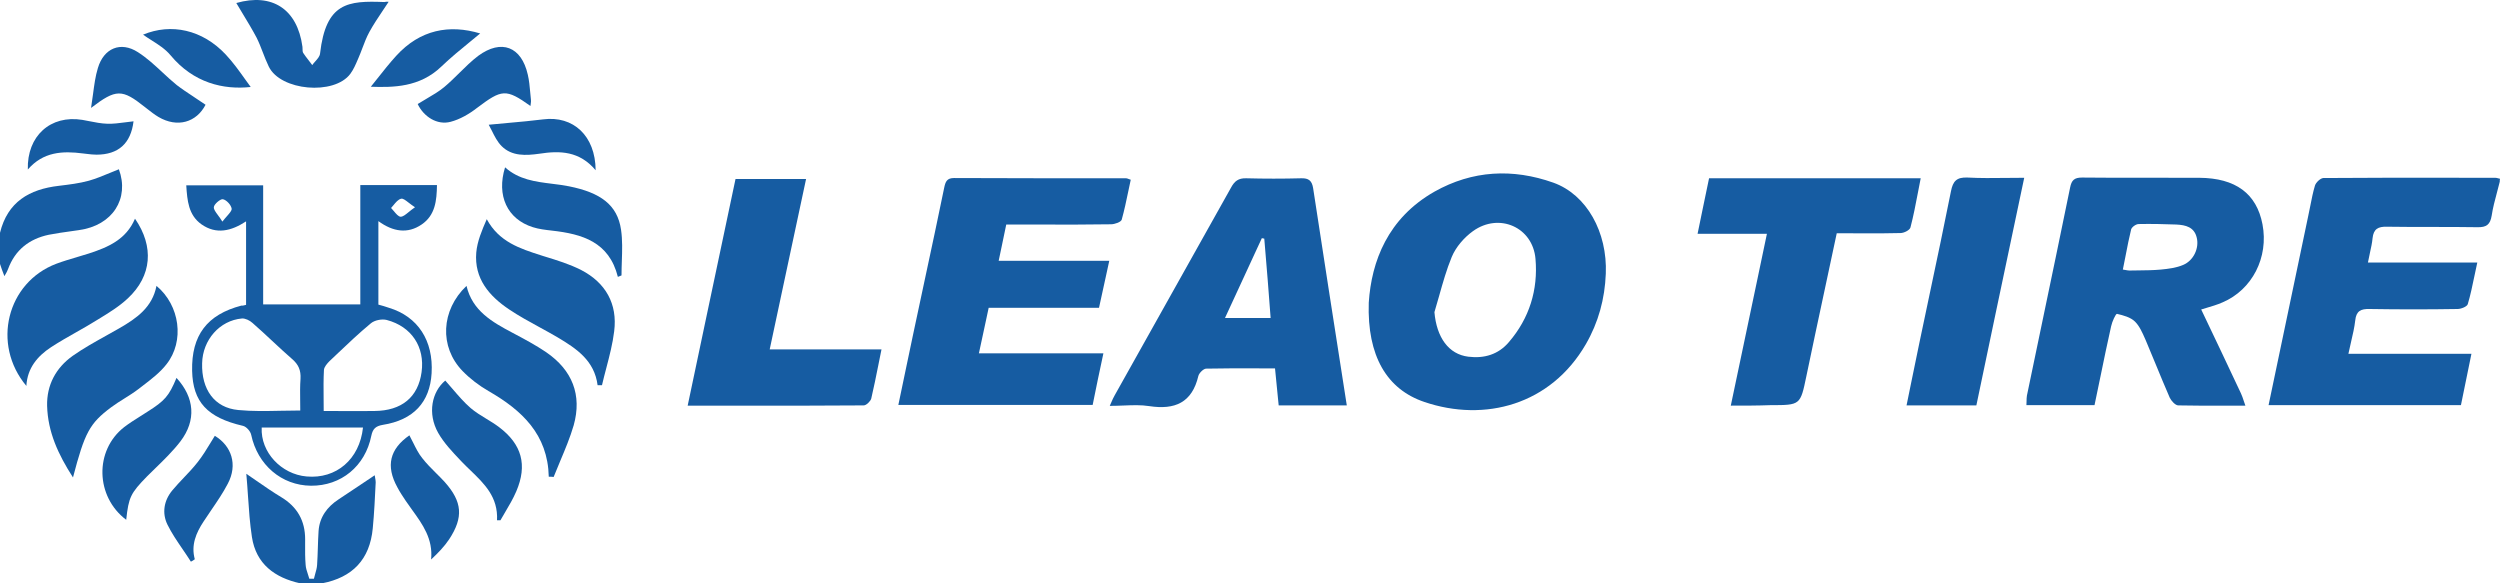 <svg width="240" height="56" viewBox="0 0 240 56" fill="none" xmlns="http://www.w3.org/2000/svg">
<path d="M37.309 0.173C37.128 0.45 36.946 0.721 36.768 0.987C36.299 1.686 35.848 2.36 35.458 3.07C35.187 3.568 34.985 4.099 34.785 4.629C34.656 4.97 34.526 5.311 34.38 5.641C34.367 5.671 34.354 5.7 34.341 5.73L34.339 5.735C34.141 6.197 33.937 6.674 33.63 7.09C32.083 9.169 26.927 8.725 25.802 6.389C25.585 5.943 25.406 5.482 25.229 5.022C25.043 4.541 24.858 4.062 24.63 3.608C24.213 2.824 23.752 2.061 23.299 1.314C23.091 0.969 22.885 0.628 22.685 0.289C26.107 -0.692 28.544 0.85 29.036 4.496C29.044 4.558 29.044 4.626 29.044 4.694C29.044 4.831 29.044 4.971 29.107 5.08C29.255 5.309 29.427 5.53 29.6 5.753C29.727 5.916 29.855 6.08 29.974 6.248C30.059 6.124 30.166 6.005 30.271 5.887C30.483 5.65 30.692 5.415 30.724 5.15C31.286 0.243 33.395 0.056 36.887 0.196C37.018 0.159 37.164 0.166 37.253 0.17C37.276 0.172 37.295 0.173 37.309 0.173Z" fill="#165CA2"/>
<path d="M5.648 17.839C2.812 18.166 0.726 19.381 0 22.349V25.34C0.117 25.691 0.234 26.041 0.422 26.509C0.441 26.476 0.46 26.444 0.478 26.413C0.613 26.184 0.711 26.017 0.773 25.831C1.453 23.985 2.812 22.933 4.687 22.536C5.408 22.396 6.128 22.295 6.849 22.195C7.089 22.161 7.329 22.127 7.57 22.092C10.827 21.648 12.444 19.054 11.413 16.25C11.121 16.364 10.832 16.484 10.542 16.604C9.879 16.879 9.216 17.153 8.53 17.349C7.611 17.601 6.646 17.718 5.703 17.832L5.648 17.839Z" fill="#165CA2"/>
<path d="M239.704 18.494C239.509 19.221 239.314 19.95 239.203 20.69C239.063 21.555 238.711 21.835 237.821 21.812C236.379 21.788 234.932 21.788 233.485 21.788C232.038 21.788 230.591 21.788 229.149 21.765C228.306 21.742 227.861 21.975 227.767 22.863C227.723 23.32 227.623 23.776 227.514 24.273C227.45 24.565 227.382 24.871 227.322 25.2H237.821C237.719 25.656 237.629 26.092 237.541 26.514C237.346 27.454 237.165 28.325 236.907 29.196C236.836 29.43 236.274 29.664 235.922 29.664C233.11 29.71 230.298 29.71 227.486 29.664C226.642 29.64 226.197 29.851 226.103 30.762C226.026 31.438 225.868 32.114 225.702 32.823L225.702 32.824L225.702 32.825C225.615 33.194 225.527 33.572 225.447 33.964H237.258C237.073 34.872 236.895 35.742 236.72 36.596C236.562 37.369 236.406 38.129 236.25 38.894H217.783C219.069 32.788 220.331 26.752 221.593 20.716L221.603 20.667C221.672 20.356 221.733 20.044 221.794 19.734L221.795 19.73C221.921 19.086 222.047 18.446 222.236 17.816C222.33 17.512 222.752 17.115 223.033 17.091C227.163 17.056 231.294 17.061 235.424 17.065C236.801 17.067 238.178 17.068 239.555 17.068C239.641 17.068 239.736 17.094 239.829 17.12C239.888 17.136 239.946 17.152 240 17.162C239.977 17.278 239.977 17.349 239.977 17.442C239.893 17.79 239.8 18.138 239.706 18.486L239.706 18.487L239.704 18.494Z" fill="#165CA2"/>
<path d="M28.825 56C26.388 55.462 24.584 54.154 24.185 51.56C23.985 50.257 23.896 48.943 23.806 47.606C23.758 46.906 23.711 46.199 23.646 45.484C23.985 45.714 24.313 45.941 24.636 46.165L24.637 46.165C25.433 46.717 26.198 47.246 26.997 47.727C28.544 48.662 29.294 49.994 29.294 51.77C29.294 51.934 29.293 52.097 29.292 52.261C29.288 52.915 29.285 53.57 29.341 54.224C29.357 54.52 29.455 54.816 29.554 55.112C29.604 55.26 29.653 55.408 29.692 55.556H30.138C30.172 55.395 30.218 55.233 30.265 55.072C30.346 54.789 30.427 54.507 30.442 54.224C30.477 53.687 30.495 53.143 30.513 52.6C30.53 52.057 30.548 51.513 30.583 50.976C30.677 49.644 31.403 48.662 32.505 47.938C33.217 47.474 33.92 47.001 34.637 46.519L34.638 46.518C35.077 46.224 35.52 45.926 35.973 45.624C35.982 45.704 35.997 45.786 36.013 45.871C36.039 46.011 36.067 46.156 36.067 46.302C35.996 47.774 35.926 49.246 35.785 50.719C35.504 53.71 33.84 55.439 30.911 56H28.825Z" fill="#165CA2"/>
<path fill-rule="evenodd" clip-rule="evenodd" d="M211.315 29.71C212.603 32.396 213.868 35.082 215.133 37.768L215.135 37.773C215.237 37.991 215.312 38.218 215.394 38.466C215.443 38.616 215.495 38.773 215.557 38.941C214.995 38.941 214.44 38.942 213.891 38.944H213.891C212.265 38.948 210.689 38.953 209.112 38.918C208.831 38.918 208.433 38.474 208.292 38.17C207.825 37.102 207.383 36.026 206.94 34.951C206.628 34.192 206.316 33.433 205.995 32.678C205.97 32.62 205.944 32.562 205.918 32.504L205.916 32.498L205.914 32.494C205.658 31.915 205.388 31.301 204.964 30.879C204.543 30.458 203.839 30.271 203.23 30.131C203.113 30.108 202.761 30.879 202.668 31.323C202.307 32.926 201.975 34.538 201.642 36.16L201.641 36.163C201.455 37.07 201.267 37.981 201.074 38.894H194.536C194.545 38.764 194.547 38.638 194.549 38.516C194.552 38.33 194.554 38.152 194.583 37.983C195.043 35.763 195.507 33.544 195.97 31.324C196.897 26.884 197.824 22.443 198.731 18.003C198.871 17.302 199.129 17.045 199.879 17.045C202.022 17.071 204.164 17.067 206.307 17.064C207.914 17.061 209.521 17.058 211.128 17.068C214.62 17.091 216.635 18.587 217.198 21.531C217.807 24.709 216.213 27.817 213.354 29.033C212.829 29.262 212.28 29.422 211.829 29.554L211.829 29.554L211.828 29.555C211.636 29.611 211.462 29.662 211.315 29.71ZM203.793 25.878C203.925 25.897 204.028 25.916 204.113 25.932C204.238 25.955 204.328 25.971 204.425 25.971C204.713 25.965 205.001 25.962 205.289 25.959C206.009 25.952 206.729 25.945 207.448 25.878C208.175 25.808 208.925 25.714 209.581 25.434C210.589 25.013 211.128 23.822 210.893 22.84C210.659 21.788 209.815 21.602 208.925 21.555C207.73 21.508 206.511 21.485 205.316 21.508C205.058 21.508 204.66 21.788 204.589 22.022C204.39 22.831 204.231 23.65 204.067 24.499C203.979 24.949 203.89 25.408 203.793 25.878Z" fill="#165CA2"/>
<path fill-rule="evenodd" clip-rule="evenodd" d="M137.705 18.4C133.229 20.947 131.659 25.083 131.401 29.056C131.237 34.174 133.135 37.375 136.744 38.59C142.533 40.553 148.86 38.871 152.235 33.052C153.454 30.949 154.063 28.682 154.157 26.275C154.321 22.302 152.329 18.68 149.118 17.535C145.228 16.157 141.361 16.343 137.705 18.4ZM140.963 34.244C139.065 34.01 137.916 32.398 137.705 29.967C137.863 29.447 138.011 28.922 138.159 28.397C138.516 27.133 138.872 25.868 139.369 24.663C139.768 23.705 140.564 22.793 141.408 22.186C143.916 20.386 147.15 21.812 147.407 24.85C147.665 27.817 146.822 30.552 144.853 32.842C143.845 34.033 142.486 34.431 140.963 34.244Z" fill="#165CA2"/>
<path d="M93.975 33.917H105.927C105.552 35.646 105.224 37.235 104.896 38.871H86.242C86.474 37.788 86.696 36.711 86.918 35.636L86.918 35.635L86.919 35.633L86.919 35.63C87.166 34.434 87.412 33.24 87.671 32.047C88.047 30.264 88.429 28.48 88.812 26.695L88.812 26.694L88.813 26.691L88.814 26.688L88.814 26.687L88.814 26.684L88.815 26.68L88.816 26.677L88.818 26.668C89.436 23.785 90.055 20.898 90.647 18.003C90.765 17.442 90.905 17.091 91.585 17.091C97.092 17.115 102.599 17.115 108.107 17.115C108.175 17.115 108.236 17.139 108.322 17.173C108.382 17.197 108.455 17.226 108.552 17.255C108.475 17.608 108.401 17.962 108.327 18.315L108.327 18.316L108.325 18.324C108.132 19.252 107.939 20.176 107.685 21.087C107.614 21.321 107.005 21.531 106.654 21.531C104.491 21.567 102.315 21.562 100.146 21.558C99.424 21.556 98.703 21.555 97.983 21.555H96.6C96.455 22.265 96.309 22.958 96.158 23.677C96.066 24.117 95.971 24.567 95.873 25.037H106.49C106.376 25.558 106.267 26.059 106.161 26.549C105.939 27.575 105.727 28.55 105.505 29.547H94.913C94.824 29.963 94.737 30.373 94.649 30.785C94.438 31.784 94.224 32.792 93.975 33.917Z" fill="#165CA2"/>
<path fill-rule="evenodd" clip-rule="evenodd" d="M122.754 38.918H129.292L129.052 37.379C128.034 30.857 127.036 24.463 126.058 18.049C125.941 17.349 125.636 17.091 124.91 17.115C123.152 17.162 121.394 17.162 119.637 17.115C118.887 17.091 118.512 17.395 118.184 18.003C116.321 21.333 114.458 24.657 112.594 27.981C110.731 31.305 108.868 34.63 107.005 37.959C106.883 38.168 106.787 38.39 106.669 38.663C106.628 38.757 106.584 38.857 106.536 38.964C106.989 38.964 107.426 38.947 107.851 38.93L107.851 38.93H107.851C108.725 38.895 109.545 38.862 110.333 38.988C112.794 39.362 114.434 38.661 115.043 36.09C115.114 35.81 115.536 35.389 115.793 35.389C117.423 35.354 119.039 35.358 120.702 35.363C121.263 35.364 121.829 35.366 122.402 35.366C122.496 36.356 122.59 37.288 122.683 38.218C122.707 38.451 122.73 38.684 122.754 38.918ZM121.254 22.887C121.295 22.893 121.336 22.898 121.371 22.91L121.408 23.356C121.607 25.729 121.804 28.087 121.98 30.528H117.598C118.254 29.12 118.889 27.739 119.519 26.37L119.519 26.37L119.52 26.367C120.06 25.193 120.596 24.028 121.137 22.863C121.172 22.875 121.213 22.881 121.254 22.887Z" fill="#165CA2"/>
<path d="M168.728 26.72L168.791 26.418C169.067 25.101 169.344 23.777 169.624 22.443H162.968C163.142 21.621 163.301 20.834 163.457 20.065L163.457 20.064C163.661 19.063 163.858 18.093 164.07 17.115H184.388C184.298 17.566 184.213 18.011 184.128 18.452C183.907 19.61 183.692 20.735 183.404 21.835C183.334 22.092 182.795 22.373 182.443 22.373C181.247 22.408 180.038 22.403 178.836 22.399C178.436 22.397 178.037 22.396 177.639 22.396H176.327C175.942 24.212 175.558 26.006 175.176 27.788C174.581 30.569 173.992 33.318 173.421 36.067L173.407 36.134C173.122 37.508 172.979 38.198 172.554 38.545C172.126 38.894 171.411 38.894 169.976 38.894C168.734 38.941 167.491 38.941 166.156 38.941C167.026 34.844 167.871 30.812 168.728 26.72Z" fill="#165CA2"/>
<path fill-rule="evenodd" clip-rule="evenodd" d="M23.623 21.251V29.266C23.566 29.279 23.517 29.292 23.474 29.303C23.358 29.333 23.28 29.354 23.177 29.337C19.873 30.201 18.373 32.188 18.444 35.599C18.514 38.59 19.896 40.086 23.318 40.88C23.646 40.951 24.044 41.395 24.115 41.745C24.724 44.62 27.021 46.606 29.857 46.629C32.739 46.653 35.059 44.76 35.645 41.839C35.786 41.161 36.067 40.904 36.746 40.787C39.699 40.32 41.269 38.614 41.434 35.833C41.621 32.702 40.121 30.388 37.332 29.547C37.004 29.43 36.676 29.337 36.325 29.243V21.228C37.731 22.256 39.137 22.466 40.473 21.555C41.785 20.667 41.926 19.265 41.949 17.769H34.59V29.22H25.263V17.793H17.881C17.975 19.265 18.092 20.643 19.334 21.531C20.764 22.536 22.193 22.186 23.623 21.251ZM28.817 38.471L28.817 38.472C28.821 38.776 28.825 39.087 28.825 39.408C28.19 39.408 27.568 39.421 26.955 39.434L26.955 39.434C25.556 39.463 24.209 39.492 22.873 39.362C20.576 39.151 19.334 37.375 19.404 34.875C19.451 32.632 21.092 30.762 23.224 30.575C23.552 30.552 23.974 30.762 24.232 30.996C24.876 31.556 25.502 32.14 26.129 32.724L26.132 32.726C26.758 33.31 27.384 33.894 28.029 34.454C28.661 34.992 28.896 35.553 28.849 36.37C28.799 37.048 28.808 37.737 28.817 38.471ZM32.773 39.46C32.219 39.458 31.655 39.455 31.075 39.455C31.075 39.047 31.071 38.648 31.067 38.258C31.058 37.306 31.049 36.4 31.099 35.506C31.122 35.225 31.403 34.898 31.637 34.664C31.871 34.444 32.104 34.223 32.336 34.003L32.336 34.002L32.337 34.001C33.406 32.987 34.462 31.983 35.598 31.042C35.95 30.739 36.653 30.598 37.121 30.715C39.512 31.346 40.801 33.309 40.473 35.716C40.145 38.123 38.574 39.432 35.95 39.455C34.896 39.471 33.853 39.465 32.773 39.46ZM25.123 41.044H34.848C34.52 44.105 32.27 45.998 29.435 45.741C26.997 45.531 25.005 43.404 25.123 41.044ZM21.789 20.749C21.653 20.903 21.5 21.077 21.349 21.274C21.205 21.037 21.054 20.834 20.922 20.655C20.69 20.341 20.514 20.104 20.529 19.896C20.529 19.615 21.162 19.078 21.396 19.125C21.748 19.195 22.193 19.685 22.24 20.036C22.256 20.221 22.055 20.448 21.789 20.749ZM39.231 19.456C39.406 19.591 39.607 19.746 39.84 19.896C39.599 20.061 39.399 20.224 39.226 20.365C38.911 20.622 38.684 20.807 38.457 20.807C38.244 20.791 38.031 20.534 37.817 20.277C37.726 20.167 37.635 20.057 37.543 19.966C37.621 19.882 37.698 19.788 37.775 19.695C37.998 19.423 38.225 19.147 38.504 19.078C38.685 19.032 38.915 19.211 39.231 19.456Z" fill="#165CA2"/>
<path d="M84.319 35.053L84.319 35.055C84.095 36.173 83.885 37.224 83.64 38.263C83.57 38.52 83.171 38.918 82.914 38.918C78.739 38.953 74.563 38.948 70.319 38.944H70.318C68.893 38.942 67.46 38.941 66.017 38.941C66.598 36.192 67.173 33.46 67.746 30.736L67.747 30.732L67.747 30.73L67.748 30.726L67.75 30.718L67.752 30.707C68.702 26.191 69.647 21.697 70.61 17.185H77.383C76.556 21.043 75.741 24.866 74.921 28.712L74.918 28.727L74.918 28.729L74.914 28.748C74.574 30.341 74.234 31.938 73.891 33.543H84.624C84.517 34.062 84.417 34.564 84.319 35.053Z" fill="#165CA2"/>
<path d="M183.029 38.918H189.731C190.95 33.066 192.169 27.288 193.4 21.454C193.707 19.997 194.016 18.535 194.325 17.068C193.738 17.068 193.166 17.075 192.605 17.081L192.604 17.081C191.329 17.096 190.108 17.11 188.888 17.045C187.833 16.998 187.482 17.395 187.294 18.353C186.654 21.578 185.971 24.803 185.289 28.027L185.289 28.028L185.289 28.028L185.289 28.029L185.289 28.029L185.289 28.03L185.286 28.041C184.946 29.649 184.606 31.257 184.271 32.865C183.989 34.193 183.718 35.531 183.443 36.886L183.442 36.889L183.44 36.901C183.304 37.569 183.168 38.241 183.029 38.918Z" fill="#165CA2"/>
<path d="M7.007 45.835C5.578 43.615 4.593 41.465 4.523 38.964C4.476 36.955 5.367 35.319 6.96 34.174C7.997 33.445 9.108 32.827 10.213 32.212L10.213 32.212L10.214 32.211C10.631 31.979 11.048 31.747 11.46 31.51C13.124 30.552 14.624 29.5 15.022 27.444C17.272 29.313 17.741 32.748 15.983 34.968C15.369 35.758 14.555 36.38 13.738 37.005L13.738 37.006L13.737 37.006L13.735 37.008C13.585 37.122 13.436 37.236 13.288 37.352C12.864 37.678 12.403 37.966 11.94 38.256L11.939 38.256C11.506 38.527 11.071 38.8 10.663 39.105C8.601 40.647 8.132 41.535 7.007 45.835Z" fill="#165CA2"/>
<path d="M46.894 37.539C50.105 39.385 52.589 41.698 52.682 45.764C52.823 45.764 52.987 45.764 53.151 45.788C53.352 45.281 53.563 44.778 53.774 44.276C54.254 43.136 54.731 42.002 55.073 40.834C55.893 37.913 54.932 35.529 52.448 33.823C51.417 33.122 50.315 32.538 49.214 31.954C47.269 30.925 45.347 29.851 44.785 27.444C42.324 29.78 42.16 33.309 44.41 35.623C45.136 36.37 46.003 37.025 46.894 37.539Z" fill="#165CA2"/>
<path d="M57.369 36.978C57.065 34.618 55.354 33.473 53.55 32.398C52.969 32.056 52.38 31.734 51.79 31.412C50.806 30.875 49.823 30.338 48.886 29.71C46.964 28.425 45.511 26.743 45.722 24.242C45.816 23.167 46.261 22.116 46.73 21.041C47.902 23.221 49.919 23.866 51.948 24.515L51.949 24.515L51.95 24.516C52.03 24.541 52.11 24.567 52.19 24.593L52.297 24.625C53.481 24.989 54.684 25.358 55.799 25.925C58.143 27.14 59.291 29.173 58.963 31.79C58.819 32.984 58.513 34.157 58.206 35.33C58.062 35.878 57.918 36.427 57.791 36.978H57.369Z" fill="#165CA2"/>
<path d="M12.28 28.635C14.577 26.485 14.811 23.681 12.96 20.994C12.116 22.98 10.405 23.728 8.53 24.336C8.173 24.449 7.81 24.557 7.446 24.665C6.76 24.868 6.072 25.073 5.414 25.317C0.656 27.116 -0.82 33.052 2.531 37.048C2.625 35.342 3.586 34.197 4.898 33.333C5.675 32.825 6.486 32.365 7.298 31.905C7.98 31.518 8.664 31.131 9.327 30.715L9.468 30.629C10.454 30.027 11.452 29.416 12.28 28.635Z" fill="#165CA2"/>
<path d="M52.987 22.139C55.893 22.466 58.471 23.214 59.315 26.579C59.353 26.563 59.395 26.548 59.437 26.532C59.52 26.501 59.603 26.47 59.666 26.439C59.666 25.99 59.681 25.54 59.696 25.089C59.731 24.062 59.766 23.037 59.619 22.046C59.268 19.662 57.651 18.493 54.627 17.886C54.094 17.778 53.546 17.71 52.998 17.642L52.998 17.642C51.402 17.445 49.795 17.245 48.487 16.063C47.644 18.774 48.698 21.041 51.159 21.812C51.732 21.995 52.35 22.066 52.947 22.134L52.987 22.139Z" fill="#165CA2"/>
<path d="M47.714 49.947C47.83 47.723 46.502 46.444 45.164 45.154C44.885 44.886 44.606 44.617 44.339 44.339L44.201 44.193C43.423 43.374 42.619 42.529 42.066 41.558C41.012 39.689 41.457 37.609 42.746 36.534C42.985 36.8 43.217 37.07 43.447 37.339C44.004 37.989 44.553 38.629 45.183 39.175C45.641 39.566 46.164 39.884 46.688 40.203C47.103 40.455 47.518 40.708 47.901 40.997C50.105 42.657 50.644 44.643 49.565 47.167C49.261 47.876 48.87 48.537 48.482 49.192C48.333 49.444 48.185 49.695 48.042 49.947H47.714Z" fill="#165CA2"/>
<path d="M17.319 42.376C18.865 40.343 18.678 38.17 16.944 36.277C16.217 38.029 15.819 38.474 14.155 39.525C13.923 39.677 13.69 39.824 13.457 39.97C12.934 40.299 12.415 40.626 11.928 40.997C9.046 43.241 9.163 47.681 12.116 49.901C12.35 47.727 12.538 47.354 14.108 45.741C14.358 45.492 14.612 45.244 14.866 44.997C15.73 44.157 16.594 43.315 17.319 42.376Z" fill="#165CA2"/>
<path d="M19.733 10.057C18.865 11.74 17.037 12.301 15.21 11.226C14.825 10.996 14.472 10.718 14.124 10.445C14.048 10.386 13.973 10.326 13.897 10.268C11.718 8.539 11.155 8.515 8.741 10.361C8.816 9.902 8.873 9.464 8.929 9.043C9.049 8.136 9.157 7.311 9.398 6.529C9.96 4.636 11.577 3.935 13.241 5.01C14.087 5.548 14.833 6.24 15.582 6.934C16.035 7.355 16.489 7.777 16.967 8.165C17.468 8.55 18.013 8.909 18.591 9.29L18.591 9.291C18.959 9.533 19.341 9.785 19.733 10.057Z" fill="#165CA2"/>
<path d="M40.932 9.487C40.66 9.647 40.381 9.811 40.098 9.987C40.66 11.179 41.949 12.044 43.261 11.693C44.152 11.46 45.042 10.945 45.792 10.361C48.183 8.562 48.558 8.492 50.925 10.174C50.932 10.102 50.941 10.034 50.95 9.971C50.97 9.828 50.988 9.703 50.972 9.59C50.944 9.347 50.922 9.104 50.901 8.862L50.901 8.861C50.849 8.288 50.799 7.718 50.667 7.16C50.058 4.472 48.136 3.725 45.91 5.36C45.262 5.851 44.679 6.427 44.097 7.003C43.626 7.468 43.155 7.933 42.652 8.352C42.145 8.775 41.559 9.12 40.932 9.487Z" fill="#165CA2"/>
<path d="M18.326 53.92C18.069 53.511 17.795 53.111 17.522 52.711C16.999 51.945 16.477 51.182 16.077 50.368C15.538 49.27 15.725 48.055 16.545 47.073C16.9 46.645 17.279 46.246 17.657 45.847C18.105 45.376 18.553 44.905 18.959 44.386C19.442 43.779 19.844 43.118 20.246 42.454C20.371 42.249 20.496 42.043 20.623 41.839C22.217 42.797 22.849 44.596 21.865 46.442C21.411 47.315 20.846 48.142 20.284 48.964C20.034 49.331 19.784 49.697 19.545 50.064C18.819 51.163 18.326 52.331 18.701 53.687C18.584 53.78 18.467 53.85 18.326 53.92Z" fill="#165CA2"/>
<path d="M39.665 42.501C39.548 42.266 39.43 42.028 39.301 41.792C37.426 43.1 37.004 44.713 38.153 46.793C38.387 47.237 38.668 47.657 38.949 48.078C39.147 48.372 39.357 48.662 39.566 48.951C40.571 50.341 41.581 51.737 41.387 53.71C42.066 53.079 42.652 52.471 43.121 51.77C44.504 49.667 44.386 48.172 42.699 46.279C42.431 45.985 42.146 45.701 41.861 45.418C41.398 44.956 40.935 44.495 40.543 43.989C40.185 43.551 39.929 43.034 39.665 42.501Z" fill="#165CA2"/>
<path d="M57.182 16.344C55.635 14.498 53.76 14.451 51.792 14.755C50.479 14.941 49.144 15.012 48.159 14.03C47.745 13.617 47.471 13.064 47.222 12.56C47.119 12.352 47.02 12.152 46.917 11.974C47.571 11.909 48.197 11.853 48.805 11.799C49.962 11.695 51.053 11.597 52.143 11.46C55.026 11.086 57.158 13.025 57.182 16.344Z" fill="#165CA2"/>
<path d="M16.358 5.29C18.584 7.978 21.467 8.632 24.068 8.351C23.893 8.119 23.707 7.857 23.509 7.579C22.991 6.85 22.389 6.004 21.678 5.243C19.428 2.837 16.428 2.206 13.733 3.327C13.986 3.51 14.26 3.683 14.539 3.86C15.19 4.273 15.866 4.701 16.358 5.29Z" fill="#165CA2"/>
<path d="M12.819 11.646C12.561 13.773 11.366 14.848 9.257 14.848C8.95 14.848 8.643 14.811 8.327 14.773C8.209 14.758 8.089 14.744 7.968 14.731C5.999 14.474 4.148 14.568 2.672 16.273C2.578 13.049 4.851 11.016 7.898 11.506C8.108 11.543 8.32 11.585 8.533 11.627C9.126 11.745 9.725 11.863 10.312 11.88C10.868 11.896 11.436 11.822 12.031 11.743C12.288 11.709 12.551 11.675 12.819 11.646Z" fill="#165CA2"/>
<path d="M36.233 7.533C36.012 7.812 35.8 8.08 35.598 8.328C37.731 8.398 40.285 8.398 42.371 6.389C43.26 5.536 44.212 4.758 45.117 4.018C45.452 3.744 45.781 3.476 46.097 3.211C43.144 2.323 40.332 2.837 38.035 5.36C37.384 6.077 36.78 6.84 36.233 7.533Z" fill="#165CA2"/>
</svg>
